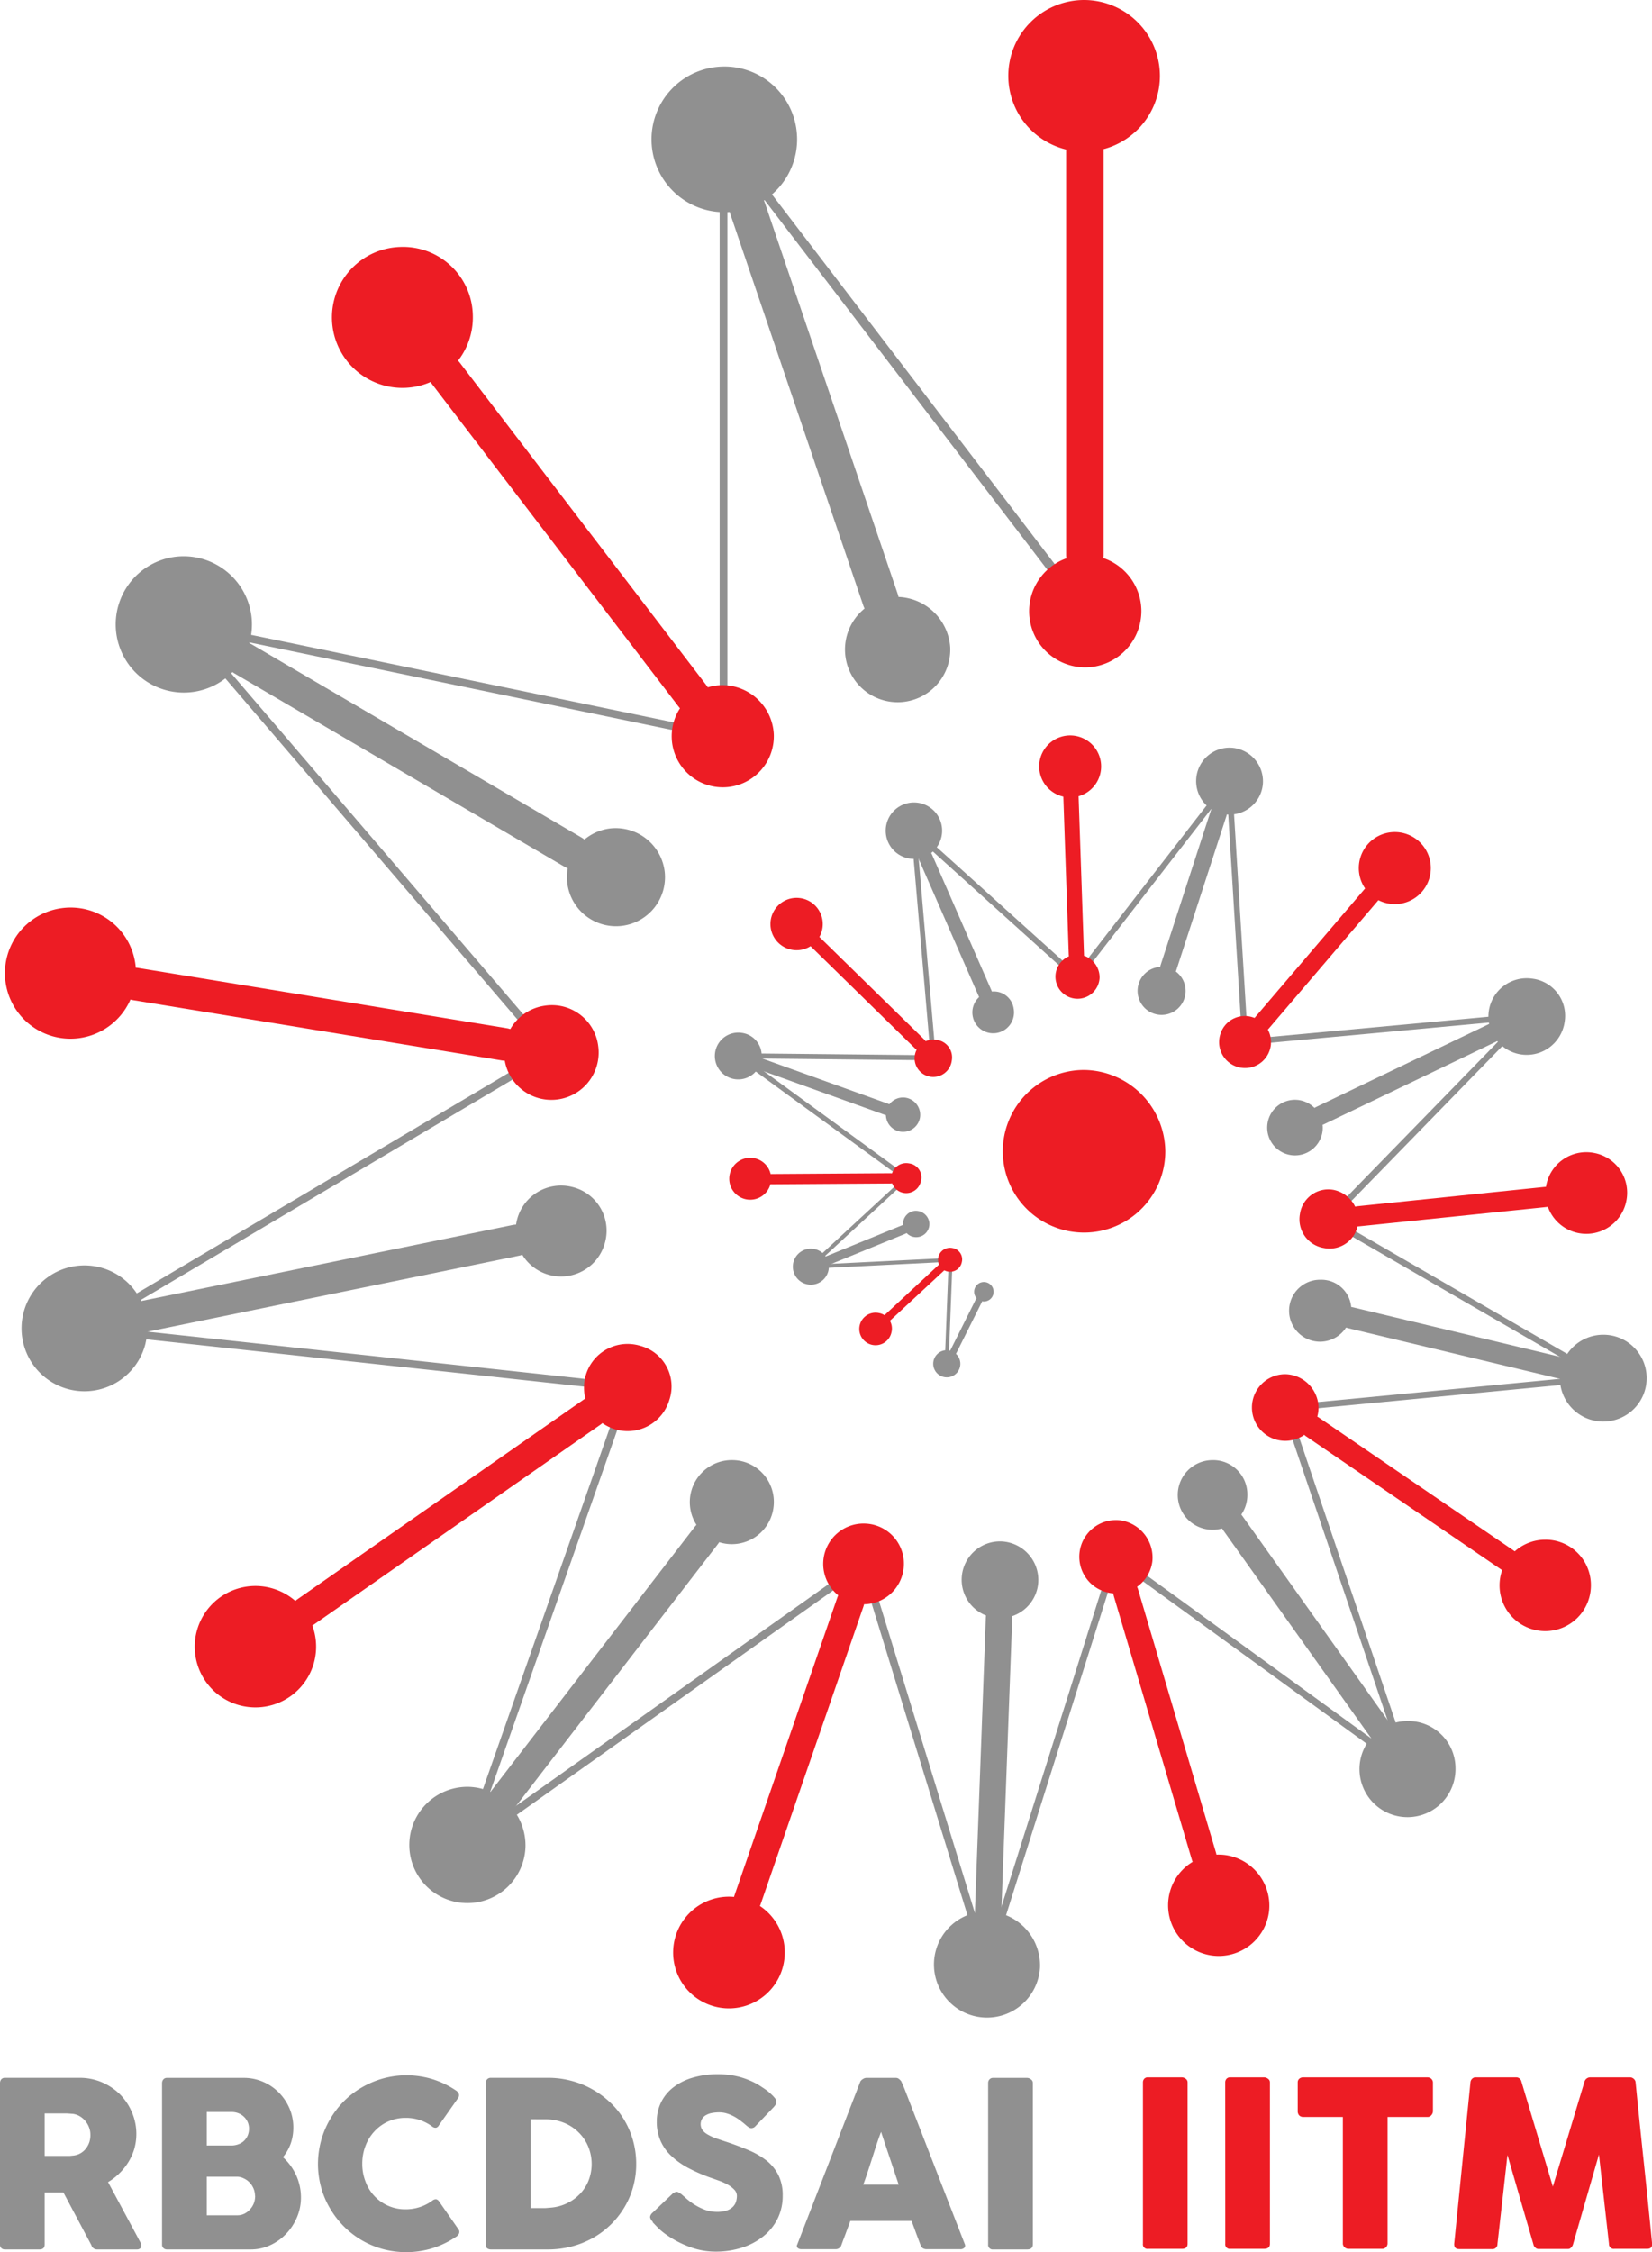 <svg id="Layer_1" data-name="Layer 1" xmlns="http://www.w3.org/2000/svg" viewBox="0 0 275.25 375"><defs><style>.cls-1{fill:#909090;}.cls-2{fill:#ed1c24;}.cls-10,.cls-11,.cls-12,.cls-13,.cls-14,.cls-15,.cls-16,.cls-17,.cls-18,.cls-19,.cls-20,.cls-21,.cls-22,.cls-23,.cls-24,.cls-25,.cls-26,.cls-27,.cls-28,.cls-29,.cls-3,.cls-30,.cls-31,.cls-32,.cls-33,.cls-34,.cls-35,.cls-4,.cls-5,.cls-6,.cls-7,.cls-8,.cls-9{fill:none;stroke-linecap:round;stroke-linejoin:round;}.cls-10,.cls-11,.cls-12,.cls-13,.cls-14,.cls-27,.cls-29,.cls-3,.cls-30,.cls-31,.cls-32,.cls-33,.cls-34,.cls-35,.cls-4,.cls-5,.cls-6,.cls-7,.cls-8,.cls-9{stroke:#909090;}.cls-3{stroke-width:2.75px;}.cls-4{stroke-width:2.33px;}.cls-5{stroke-width:1.92px;}.cls-6{stroke-width:1.51px;}.cls-7{stroke-width:3.16px;}.cls-8{stroke-width:3.57px;}.cls-9{stroke-width:3.98px;}.cls-10{stroke-width:4.4px;}.cls-11{stroke-width:4.81px;}.cls-12{stroke-width:5.22px;}.cls-13{stroke-width:5.63px;}.cls-14{stroke-width:6.05px;}.cls-15,.cls-16,.cls-17,.cls-18,.cls-19,.cls-20,.cls-21,.cls-22,.cls-23,.cls-24,.cls-25,.cls-26,.cls-28{stroke:#ed1c24;}.cls-15{stroke-width:2.13px;}.cls-16{stroke-width:2.54px;}.cls-17{stroke-width:2.95px;}.cls-18{stroke-width:3.36px;}.cls-19{stroke-width:3.78px;}.cls-20{stroke-width:4.19px;}.cls-21{stroke-width:4.6px;}.cls-22{stroke-width:5.02px;}.cls-23{stroke-width:5.43px;}.cls-24{stroke-width:5.84px;}.cls-25{stroke-width:6.25px;}.cls-26{stroke-width:1.71px;}.cls-27{stroke-width:1.1px;}.cls-28{stroke-width:1.3px;}.cls-29{stroke-width:1.55px;}.cls-30{stroke-width:1.29px;}.cls-31{stroke-width:1.16px;}.cls-32{stroke-width:1.03px;}.cls-33{stroke-width:0.97px;}.cls-34{stroke-width:0.84px;}.cls-35{stroke-width:0.64px;}</style></defs><title>logo</title><path class="cls-1" d="M0,346.9a1,1,0,0,1,.21-.65A.8.8,0,0,1,.85,346H13.27a9.38,9.38,0,0,1,3.71.74,9.85,9.85,0,0,1,3,2,9.33,9.33,0,0,1,2,3,9.15,9.15,0,0,1,.39,6.11,9.38,9.38,0,0,1-1,2.21,9.74,9.74,0,0,1-1.51,1.87A9.49,9.49,0,0,1,18,363.36L23,372.67c.09.18.2.39.34.64a1.3,1.3,0,0,1,.21.63.55.55,0,0,1-.2.47.84.84,0,0,1-.55.17H16.16a1,1,0,0,1-.59-.2.86.86,0,0,1-.34-.51l-4.67-8.79H7.44v8.67c0,.55-.29.83-.88.83H.85a.88.88,0,0,1-.62-.21.79.79,0,0,1-.23-.62Zm15.06,8.54a3.29,3.29,0,0,0-.21-1.15,3.59,3.59,0,0,0-.6-1.06,3.42,3.42,0,0,0-.92-.81,3.08,3.08,0,0,0-1.19-.42l-1-.07c-.32,0-.66,0-1,0H7.44V359H11l.62,0,.59-.06a3.07,3.07,0,0,0,1.22-.39,3.13,3.13,0,0,0,.9-.79,3.71,3.71,0,0,0,.56-1.06A3.77,3.77,0,0,0,15.06,355.44Z" transform="translate(0 0)"/><path class="cls-1" d="M27,346.9a.94.94,0,0,1,.23-.65.78.78,0,0,1,.62-.24H40.62a8,8,0,0,1,3.2.65,8.3,8.3,0,0,1,2.62,1.77,8.54,8.54,0,0,1,1.78,2.63,8,8,0,0,1,.65,3.24,7.83,7.83,0,0,1-.45,2.69,7.44,7.44,0,0,1-1.28,2.22,9.33,9.33,0,0,1,2.2,3,8.87,8.87,0,0,1,.8,3.71,8.31,8.31,0,0,1-.67,3.32A9,9,0,0,1,47.65,372,8.52,8.52,0,0,1,45,373.88a7.59,7.59,0,0,1-3.22.7H27.85a.85.85,0,0,1-.61-.21.76.76,0,0,1-.24-.62Zm14.49,7.58a2.74,2.74,0,0,0-.21-1.08,2.81,2.81,0,0,0-.6-.88,2.84,2.84,0,0,0-.93-.61,3,3,0,0,0-1.17-.22H34.45v5.58h4.07a3.29,3.29,0,0,0,1.2-.21,2.55,2.55,0,0,0,.94-.57,2.77,2.77,0,0,0,.61-.89A2.9,2.9,0,0,0,41.49,354.48Zm1,11.17a3.35,3.35,0,0,0-.22-1.15,3.45,3.45,0,0,0-.62-1,3.16,3.16,0,0,0-1-.74,2.51,2.51,0,0,0-1.18-.29H34.45v6.42h5.09a2.57,2.57,0,0,0,1.17-.26,3.06,3.06,0,0,0,.95-.73,3.28,3.28,0,0,0,.63-1A3.44,3.44,0,0,0,42.51,365.65Z" transform="translate(0 0)"/><path class="cls-1" d="M75.94,348.09a1.35,1.35,0,0,1,.48.5.8.8,0,0,1-.06.73l-3.25,4.62a.73.73,0,0,1-.45.37.82.82,0,0,1-.59-.16,7.29,7.29,0,0,0-4.48-1.48,7,7,0,0,0-2.91.6,6.9,6.9,0,0,0-2.28,1.63,7.25,7.25,0,0,0-1.5,2.42,8.12,8.12,0,0,0-.54,3,8,8,0,0,0,.54,2.95,7,7,0,0,0,6.69,4.62,7.53,7.53,0,0,0,2.42-.39,7.28,7.28,0,0,0,2.1-1.11.92.92,0,0,1,.58-.17.82.82,0,0,1,.46.35l3.29,4.73a.73.73,0,0,1,0,.71,1.23,1.23,0,0,1-.48.48,15.37,15.37,0,0,1-3.89,1.88,15,15,0,0,1-8.31.14,14.6,14.6,0,0,1-6.48-3.78,15,15,0,0,1-2.3-3,14.12,14.12,0,0,1-1.48-3.5A14.77,14.77,0,0,1,55,352.89a14.88,14.88,0,0,1,2.3-3,14.4,14.4,0,0,1,3-2.3,15.17,15.17,0,0,1,3.51-1.48,14.82,14.82,0,0,1,8.27.12A14.91,14.91,0,0,1,75.94,348.09Z" transform="translate(0 0)"/><path class="cls-1" d="M106,360.32a14,14,0,0,1-.52,3.88,13.57,13.57,0,0,1-1.48,3.42,14.21,14.21,0,0,1-5.26,5.07,15.05,15.05,0,0,1-3.51,1.4,15.81,15.81,0,0,1-3.91.49H81.82a1.13,1.13,0,0,1-.61-.16.68.68,0,0,1-.27-.65V346.9a.92.92,0,0,1,.22-.65.83.83,0,0,1,.66-.25H91.3a14.79,14.79,0,0,1,3.9.5,14.36,14.36,0,0,1,3.5,1.42,14.89,14.89,0,0,1,3,2.21A13.36,13.36,0,0,1,104,353a14.2,14.2,0,0,1,2,7.3Zm-17.6-7.42v14.79H90c.29,0,.58,0,.86,0l.85-.07a7.58,7.58,0,0,0,2.69-.7,7.36,7.36,0,0,0,2.18-1.54,6.86,6.86,0,0,0,1.47-2.24,7.62,7.62,0,0,0-.08-5.78A7.2,7.2,0,0,0,96.32,355a7.3,7.3,0,0,0-2.43-1.54,8,8,0,0,0-3-.55Z" transform="translate(0 0)"/><path class="cls-1" d="M113.48,365.34c.22.18.5.42.84.73a11.36,11.36,0,0,0,1.16.89,9.57,9.57,0,0,0,1.94,1,5.77,5.77,0,0,0,2,.36,5.19,5.19,0,0,0,1.65-.22,2.77,2.77,0,0,0,1-.58,2.23,2.23,0,0,0,.55-.85,3.4,3.4,0,0,0,.16-1,1.49,1.49,0,0,0-.45-1.06,4.38,4.38,0,0,0-1.11-.84,9.79,9.79,0,0,0-1.36-.62l-1.24-.44a28.16,28.16,0,0,1-4-1.73,12.86,12.86,0,0,1-2.88-2.08,7.63,7.63,0,0,1-1.73-2.52,7.73,7.73,0,0,1-.58-3.06,7.22,7.22,0,0,1,.72-3.25,7.08,7.08,0,0,1,2.06-2.5,9.72,9.72,0,0,1,3.22-1.6,14.56,14.56,0,0,1,4.22-.57,14.16,14.16,0,0,1,3.35.39,13.43,13.43,0,0,1,3.17,1.26c.43.26.84.53,1.24.8s.73.54,1,.8a5.8,5.8,0,0,1,.7.73,1.08,1.08,0,0,1,.26.6.84.84,0,0,1-.13.46,3.12,3.12,0,0,1-.37.48l-3,3.13a.91.91,0,0,1-.65.33.86.86,0,0,1-.49-.15c-.15-.11-.31-.23-.49-.39l-.17-.15c-.26-.22-.55-.44-.86-.67a6.87,6.87,0,0,0-1-.63,6.53,6.53,0,0,0-1.13-.46,4.24,4.24,0,0,0-1.22-.18,6.44,6.44,0,0,0-1.19.1,3.15,3.15,0,0,0-1,.34,1.77,1.77,0,0,0-.67.6,1.78,1.78,0,0,0,0,1.85,2.61,2.61,0,0,0,.8.73,7.31,7.31,0,0,0,1.34.64c.53.2,1.15.41,1.86.64,1.36.45,2.61.92,3.76,1.41a13.07,13.07,0,0,1,3,1.75,7.34,7.34,0,0,1,1.95,2.42,7.53,7.53,0,0,1,.7,3.4,8.53,8.53,0,0,1-.86,3.84,8.67,8.67,0,0,1-2.38,2.93,10.94,10.94,0,0,1-3.55,1.88,14.15,14.15,0,0,1-4.38.66,12.34,12.34,0,0,1-4.35-.79,16.73,16.73,0,0,1-4-2.12,10.08,10.08,0,0,1-1.3-1.1l-.84-.87,0-.06,0,0,0,0a.11.11,0,0,0,0-.05l0,0a1.37,1.37,0,0,1-.44-.77,1.14,1.14,0,0,1,.44-.74l3.33-3.17a1.29,1.29,0,0,1,.65-.29.7.7,0,0,1,.37.12A4.06,4.06,0,0,1,113.48,365.34Z" transform="translate(0 0)"/><path class="cls-1" d="M143.29,346.76a.75.75,0,0,1,.13-.25,1.55,1.55,0,0,1,.26-.25,1.74,1.74,0,0,1,.33-.18,1,1,0,0,1,.32-.07h4.93a.81.81,0,0,1,.56.21,2.68,2.68,0,0,1,.34.35l.48,1.1,10.1,26a.58.58,0,0,1-.06.63.93.93,0,0,1-.73.24h-5.52a1.2,1.2,0,0,1-.68-.17,1.07,1.07,0,0,1-.38-.54l-.75-2-.73-2H141.68c-.24.66-.49,1.31-.74,2s-.5,1.3-.74,2a1,1,0,0,1-1,.71h-5.68a.92.92,0,0,1-.6-.2.45.45,0,0,1-.09-.57ZM146.8,355c-.25.65-.5,1.36-.75,2.11s-.49,1.52-.74,2.29-.49,1.53-.74,2.28-.49,1.45-.74,2.11h5.91Z" transform="translate(0 0)"/><path class="cls-1" d="M164.64,346.86a.87.87,0,0,1,.22-.6.8.8,0,0,1,.63-.25h5.66a1.05,1.05,0,0,1,.61.24.7.7,0,0,1,.33.61v26.87c0,.56-.32.85-.94.85h-5.66a.76.76,0,0,1-.85-.85Z" transform="translate(0 0)"/><path class="cls-2" d="M190.43,346.76a.87.87,0,0,1,.21-.59.77.77,0,0,1,.64-.25h5.65a1.14,1.14,0,0,1,.62.23.72.72,0,0,1,.32.61v26.87c0,.57-.31.85-.94.85h-5.65a.75.75,0,0,1-.85-.85Z" transform="translate(0 0)"/><path class="cls-2" d="M204.14,346.76a.87.87,0,0,1,.21-.59.8.8,0,0,1,.64-.25h5.65a1.11,1.11,0,0,1,.62.23.71.71,0,0,1,.33.61v26.87c0,.57-.32.85-1,.85H205a.75.75,0,0,1-.85-.85Z" transform="translate(0 0)"/><path class="cls-2" d="M216.22,346.76a.79.79,0,0,1,.26-.61,1,1,0,0,1,.65-.23h20.69a1,1,0,0,1,.62.21.87.87,0,0,1,.31.63v4.78a1,1,0,0,1-.25.66.8.8,0,0,1-.68.32h-6.63v21.06a.92.92,0,0,1-.25.62.83.83,0,0,1-.65.28h-5.65a.92.92,0,0,1-.61-.26.84.84,0,0,1-.29-.64V352.52h-6.61a.94.94,0,0,1-.65-.25,1,1,0,0,1-.26-.73Z" transform="translate(0 0)"/><path class="cls-2" d="M245,346.76a.93.93,0,0,1,.27-.59.82.82,0,0,1,.65-.25h6.65a.89.89,0,0,1,.93.73l5.23,17.46L264,346.65a1,1,0,0,1,1-.73h6.58a.91.91,0,0,1,.62.24.86.86,0,0,1,.32.6q.67,6.78,1.38,13.44t1.37,13.43v.1q0,.75-.84.75H269a.8.8,0,0,1-.92-.85l-1.67-14.86-4.33,15a1.13,1.13,0,0,1-.28.46.67.67,0,0,1-.47.27h-5.06a.7.7,0,0,1-.49-.26.82.82,0,0,1-.28-.47l-4.33-14.92-1.67,14.82a.82.82,0,0,1-.94.85h-5.45c-.55,0-.82-.28-.82-.85Z" transform="translate(0 0)"/><line class="cls-3" x1="194.68" y1="161.15" x2="203.06" y2="135.37"/><line class="cls-4" x1="154.2" y1="142.72" x2="164.13" y2="165.41"/><line class="cls-5" x1="126.61" y1="177.14" x2="147.75" y2="184.74"/><line class="cls-6" x1="137.96" y1="209.88" x2="150.59" y2="204.73"/><line class="cls-7" x1="219.95" y1="185.77" x2="248.7" y2="171.98"/><line class="cls-8" x1="224.98" y1="219.42" x2="260.04" y2="227.8"/><line class="cls-9" x1="205.38" y1="253.59" x2="229.88" y2="288.01"/><line class="cls-10" x1="164.64" y1="318.31" x2="166.45" y2="269.45"/><line class="cls-11" x1="83.81" y1="299.61" x2="117.71" y2="255.65"/><line class="cls-12" x1="24.25" y1="219.16" x2="86" y2="206.53"/><line class="cls-13" x1="40.49" y1="109.71" x2="95.54" y2="141.94"/><line class="cls-14" x1="124.55" y1="34.68" x2="146.72" y2="99.91"/><line class="cls-15" x1="135.77" y1="156.77" x2="153.3" y2="173.91"/><line class="cls-16" x1="178.44" y1="132.66" x2="179.34" y2="158.96"/><line class="cls-17" x1="210.28" y1="170.31" x2="228.46" y2="149.03"/><line class="cls-18" x1="226.27" y1="202.54" x2="257.59" y2="199.31"/><line class="cls-19" x1="218.66" y1="237.6" x2="251.15" y2="259.77"/><line class="cls-20" x1="187.59" y1="265.19" x2="200.61" y2="309.15"/><line class="cls-21" x1="124.55" y1="316.37" x2="141.7" y2="266.73"/><line class="cls-22" x1="50.93" y1="268.41" x2="98.64" y2="235.15"/><line class="cls-23" x1="22.57" y1="163.86" x2="84.07" y2="173.91"/><line class="cls-24" x1="74.27" y1="62.14" x2="115.39" y2="115.9"/><line class="cls-25" x1="180.76" y1="25.14" x2="180.76" y2="92.44"/><line class="cls-26" x1="128.54" y1="196.35" x2="148.4" y2="196.22"/><line class="cls-27" x1="158.84" y1="225.09" x2="163.09" y2="216.59"/><line class="cls-28" x1="147.88" y1="219.42" x2="156.91" y2="211.04"/><line class="cls-29" x1="175.09" y1="94.37" x2="128.03" y2="32.88"/><line class="cls-30" x1="120.55" y1="35.32" x2="120.55" y2="114.22"/><line class="cls-30" x1="112.17" y1="120.93" x2="41.78" y2="106.36"/><line class="cls-30" x1="38.04" y1="112.55" x2="86.64" y2="169.27"/><line class="cls-30" x1="85.1" y1="179.2" x2="23.09" y2="215.94"/><line class="cls-30" x1="24.51" y1="222.39" x2="97.35" y2="230.25"/><line class="cls-30" x1="102.25" y1="237.86" x2="81.1" y2="298.06"/><line class="cls-30" x1="85.74" y1="301.67" x2="138.47" y2="264.29"/><line class="cls-30" x1="145.82" y1="266.73" x2="161.8" y2="318.69"/><line class="cls-31" x1="231.94" y1="286.85" x2="215.95" y2="239.66"/><line class="cls-32" x1="219.56" y1="233.99" x2="259.91" y2="230.12"/><line class="cls-32" x1="260.82" y1="225.87" x2="225.62" y2="205.5"/><line class="cls-32" x1="224.85" y1="199.57" x2="249.99" y2="173.79"/><line class="cls-33" x1="248.05" y1="169.79" x2="211.83" y2="173.14"/><line class="cls-33" x1="207.19" y1="169.27" x2="205.13" y2="135.63"/><line class="cls-33" x1="201.38" y1="134.47" x2="181.79" y2="159.73"/><line class="cls-33" x1="176.63" y1="160.25" x2="155.75" y2="141.43"/><line class="cls-34" x1="152.65" y1="143.1" x2="155.23" y2="173.01"/><line class="cls-34" x1="152.4" y1="176.11" x2="126.87" y2="175.85"/><line class="cls-35" x1="138.09" y1="210.79" x2="156.39" y2="209.88"/><line class="cls-35" x1="158.32" y1="211.69" x2="157.81" y2="224.84"/><line class="cls-31" x1="167.09" y1="318.69" x2="183.98" y2="265.19"/><line class="cls-31" x1="190.81" y1="262.87" x2="227.94" y2="289.81"/><line class="cls-35" x1="137.31" y1="208.85" x2="149.17" y2="197.9"/><line class="cls-34" x1="126.09" y1="178.04" x2="148.91" y2="194.67"/><path class="cls-2" d="M194.16,191.7a13.54,13.54,0,1,1-13.53-13.53,13.7,13.7,0,0,1,13.53,13.53" transform="translate(0 0)"/><path class="cls-2" d="M193.26,12.63A12.63,12.63,0,1,1,180.63,0a12.65,12.65,0,0,1,12.63,12.63" transform="translate(0 0)"/><path class="cls-2" d="M190.17,101.72a9.39,9.39,0,0,1-9.41,9.41,9.35,9.35,0,1,1,9.41-9.41" transform="translate(0 0)"/><path class="cls-2" d="M128.93,122.34a8.51,8.51,0,1,1-8.77-8.25,8.6,8.6,0,0,1,8.77,8.25" transform="translate(0 0)"/><path class="cls-2" d="M99.67,174.17a7.88,7.88,0,1,1-8.9-6.7,7.77,7.77,0,0,1,8.9,6.7" transform="translate(0 0)"/><path class="cls-2" d="M111.53,233.09a7.26,7.26,0,1,1-4.9-9,7,7,0,0,1,4.9,9" transform="translate(0 0)"/><path class="cls-2" d="M150.59,260.8a6.72,6.72,0,1,1-6.32-7.09,6.68,6.68,0,0,1,6.32,7.09" transform="translate(0 0)"/><path class="cls-2" d="M192,260a6.11,6.11,0,1,1-5.28-6.83A6.27,6.27,0,0,1,192,260" transform="translate(0 0)"/><path class="cls-2" d="M219.69,234.38a5.55,5.55,0,1,1-5.54-5.55,5.67,5.67,0,0,1,5.54,5.55" transform="translate(0 0)"/><path class="cls-2" d="M226.27,203.82a4.79,4.79,0,0,1-5.68,4,4.85,4.85,0,0,1-4-5.67,4.78,4.78,0,0,1,5.67-4,5.13,5.13,0,0,1,4,5.67" transform="translate(0 0)"/><path class="cls-2" d="M211.57,174.82a4.32,4.32,0,0,1-8.25-2.58,4.25,4.25,0,0,1,5.41-2.84,4.31,4.31,0,0,1,2.84,5.42" transform="translate(0 0)"/><path class="cls-2" d="M183.21,162.83a3.68,3.68,0,1,1-3.48-3.87,3.82,3.82,0,0,1,3.48,3.87" transform="translate(0 0)"/><path class="cls-2" d="M158.58,176.62a3.11,3.11,0,1,1-2.7-3.48,2.94,2.94,0,0,1,2.7,3.48" transform="translate(0 0)"/><path class="cls-2" d="M153.43,196.73a2.5,2.5,0,1,1-1.94-3,2.35,2.35,0,0,1,1.94,3" transform="translate(0 0)"/><path class="cls-2" d="M78.78,52.47A11.74,11.74,0,1,1,66.66,41.12,11.63,11.63,0,0,1,78.78,52.47" transform="translate(0 0)"/><path class="cls-2" d="M22.57,160.64a10.92,10.92,0,1,1-12.25-9.42,10.89,10.89,0,0,1,12.25,9.42" transform="translate(0 0)"/><path class="cls-2" d="M52.22,277.18a10.11,10.11,0,1,1-6.7-12.64,10.1,10.1,0,0,1,6.7,12.64" transform="translate(0 0)"/><path class="cls-2" d="M130.74,325.65a9.3,9.3,0,1,1-8.77-9.8,9.27,9.27,0,0,1,8.77,9.8" transform="translate(0 0)"/><path class="cls-2" d="M211.44,318.3a8.44,8.44,0,1,1-7.35-9.41,8.51,8.51,0,0,1,7.35,9.41" transform="translate(0 0)"/><path class="cls-2" d="M265.07,264a7.61,7.61,0,1,1-7.61-7.61,7.54,7.54,0,0,1,7.61,7.61" transform="translate(0 0)"/><path class="cls-2" d="M271,199.83a6.8,6.8,0,1,1-5.54-7.87,6.74,6.74,0,0,1,5.54,7.87" transform="translate(0 0)"/><path class="cls-2" d="M238.13,146.32a6,6,0,1,1-3.87-7.47,6,6,0,0,1,3.87,7.47" transform="translate(0 0)"/><path class="cls-2" d="M183.46,127.89a5.16,5.16,0,1,1-4.89-5.42,5.16,5.16,0,0,1,4.89,5.42" transform="translate(0 0)"/><path class="cls-2" d="M137.05,154.44a4.36,4.36,0,1,1-3.73-4.89,4.36,4.36,0,0,1,3.73,4.89" transform="translate(0 0)"/><path class="cls-2" d="M128.41,197a3.49,3.49,0,1,1-2.7-4.13,3.48,3.48,0,0,1,2.7,4.13" transform="translate(0 0)"/><path class="cls-1" d="M158.32,107.78a8.77,8.77,0,1,1-9.15-8.38,9,9,0,0,1,9.15,8.38" transform="translate(0 0)"/><path class="cls-1" d="M110.75,145.16a8.17,8.17,0,1,1-9-7.22,8.23,8.23,0,0,1,9,7.22" transform="translate(0 0)"/><path class="cls-1" d="M100.83,206.79a7.57,7.57,0,1,1-5.54-9.15,7.48,7.48,0,0,1,5.54,9.15" transform="translate(0 0)"/><path class="cls-1" d="M128.93,250.36a7,7,0,1,1-6.7-7.22,6.95,6.95,0,0,1,6.7,7.22" transform="translate(0 0)"/><path class="cls-1" d="M173,263.38a6.39,6.39,0,1,1-6.06-6.7,6.44,6.44,0,0,1,6.06,6.7" transform="translate(0 0)"/><path class="cls-1" d="M207.83,248.82a5.8,5.8,0,1,1-5.93-5.68,5.7,5.7,0,0,1,5.93,5.68" transform="translate(0 0)"/><path class="cls-1" d="M225.1,218.26A5.16,5.16,0,1,1,220,213.1a5,5,0,0,1,5.15,5.16" transform="translate(0 0)"/><path class="cls-1" d="M220.34,188.48a4.63,4.63,0,1,1-3.87-5.29,4.67,4.67,0,0,1,3.87,5.29" transform="translate(0 0)"/><path class="cls-1" d="M197.52,165.41a4,4,0,1,1-3.61-4.39,4,4,0,0,1,3.61,4.39" transform="translate(0 0)"/><path class="cls-1" d="M168.9,168a3.47,3.47,0,1,1-4-2.83,3.33,3.33,0,0,1,4,2.83" transform="translate(0 0)"/><path class="cls-1" d="M153.3,186a2.86,2.86,0,1,1-2.45-3.22A2.9,2.9,0,0,1,153.3,186" transform="translate(0 0)"/><path class="cls-1" d="M154.84,203.57a2.2,2.2,0,1,1-2.44-1.94,2.28,2.28,0,0,1,2.44,1.94" transform="translate(0 0)"/><path class="cls-1" d="M132.8,22.69a12.13,12.13,0,1,1-12.64-11.6,12.11,12.11,0,0,1,12.64,11.6" transform="translate(0 0)"/><path class="cls-1" d="M41.91,102.75a11.35,11.35,0,1,1-12.5-10.06,11.39,11.39,0,0,1,12.5,10.06" transform="translate(0 0)"/><path class="cls-1" d="M24.25,223.68A10.48,10.48,0,1,1,16.51,211a10.46,10.46,0,0,1,7.74,12.64" transform="translate(0 0)"/><path class="cls-1" d="M87.55,307.6a9.68,9.68,0,1,1-9.28-10.05,9.76,9.76,0,0,1,9.28,10.05" transform="translate(0 0)"/><path class="cls-1" d="M173.28,327.59a8.84,8.84,0,1,1-8.38-9.29,9,9,0,0,1,8.38,9.29" transform="translate(0 0)"/><path class="cls-1" d="M242.51,294.45a8,8,0,1,1-8.12-7.86,7.87,7.87,0,0,1,8.12,7.86" transform="translate(0 0)"/><path class="cls-1" d="M274.36,229.48a7.23,7.23,0,1,1-7.23-7.22,7.21,7.21,0,0,1,7.23,7.22" transform="translate(0 0)"/><path class="cls-1" d="M260.69,170.18a6.38,6.38,0,1,1-5.42-7.22,6.23,6.23,0,0,1,5.42,7.22" transform="translate(0 0)"/><path class="cls-1" d="M210.41,130.6a5.57,5.57,0,1,1-5-6.07,5.61,5.61,0,0,1,5,6.07" transform="translate(0 0)"/><path class="cls-1" d="M156.91,137.56a4.7,4.7,0,1,1-5.42-3.87,4.69,4.69,0,0,1,5.42,3.87" transform="translate(0 0)"/><path class="cls-1" d="M126.87,176.36a3.9,3.9,0,1,1-3.35-4.38,3.83,3.83,0,0,1,3.35,4.38" transform="translate(0 0)"/><path class="cls-1" d="M138.09,210.66a3,3,0,1,1-3.36-2.71,3,3,0,0,1,3.36,2.71" transform="translate(0 0)"/><path class="cls-1" d="M165.54,214.91a1.62,1.62,0,0,1-3.22.39,1.62,1.62,0,1,1,3.22-.39" transform="translate(0 0)"/><path class="cls-1" d="M160,226.9a2.26,2.26,0,1,1-2.45-2.06A2.28,2.28,0,0,1,160,226.9" transform="translate(0 0)"/><path class="cls-2" d="M160.26,210.14a2,2,0,1,1-1.55-2.32,1.91,1.91,0,0,1,1.55,2.32" transform="translate(0 0)"/><path class="cls-2" d="M148.53,221.87a2.71,2.71,0,1,1-2.07-3.22,2.62,2.62,0,0,1,2.07,3.22" transform="translate(0 0)"/></svg>